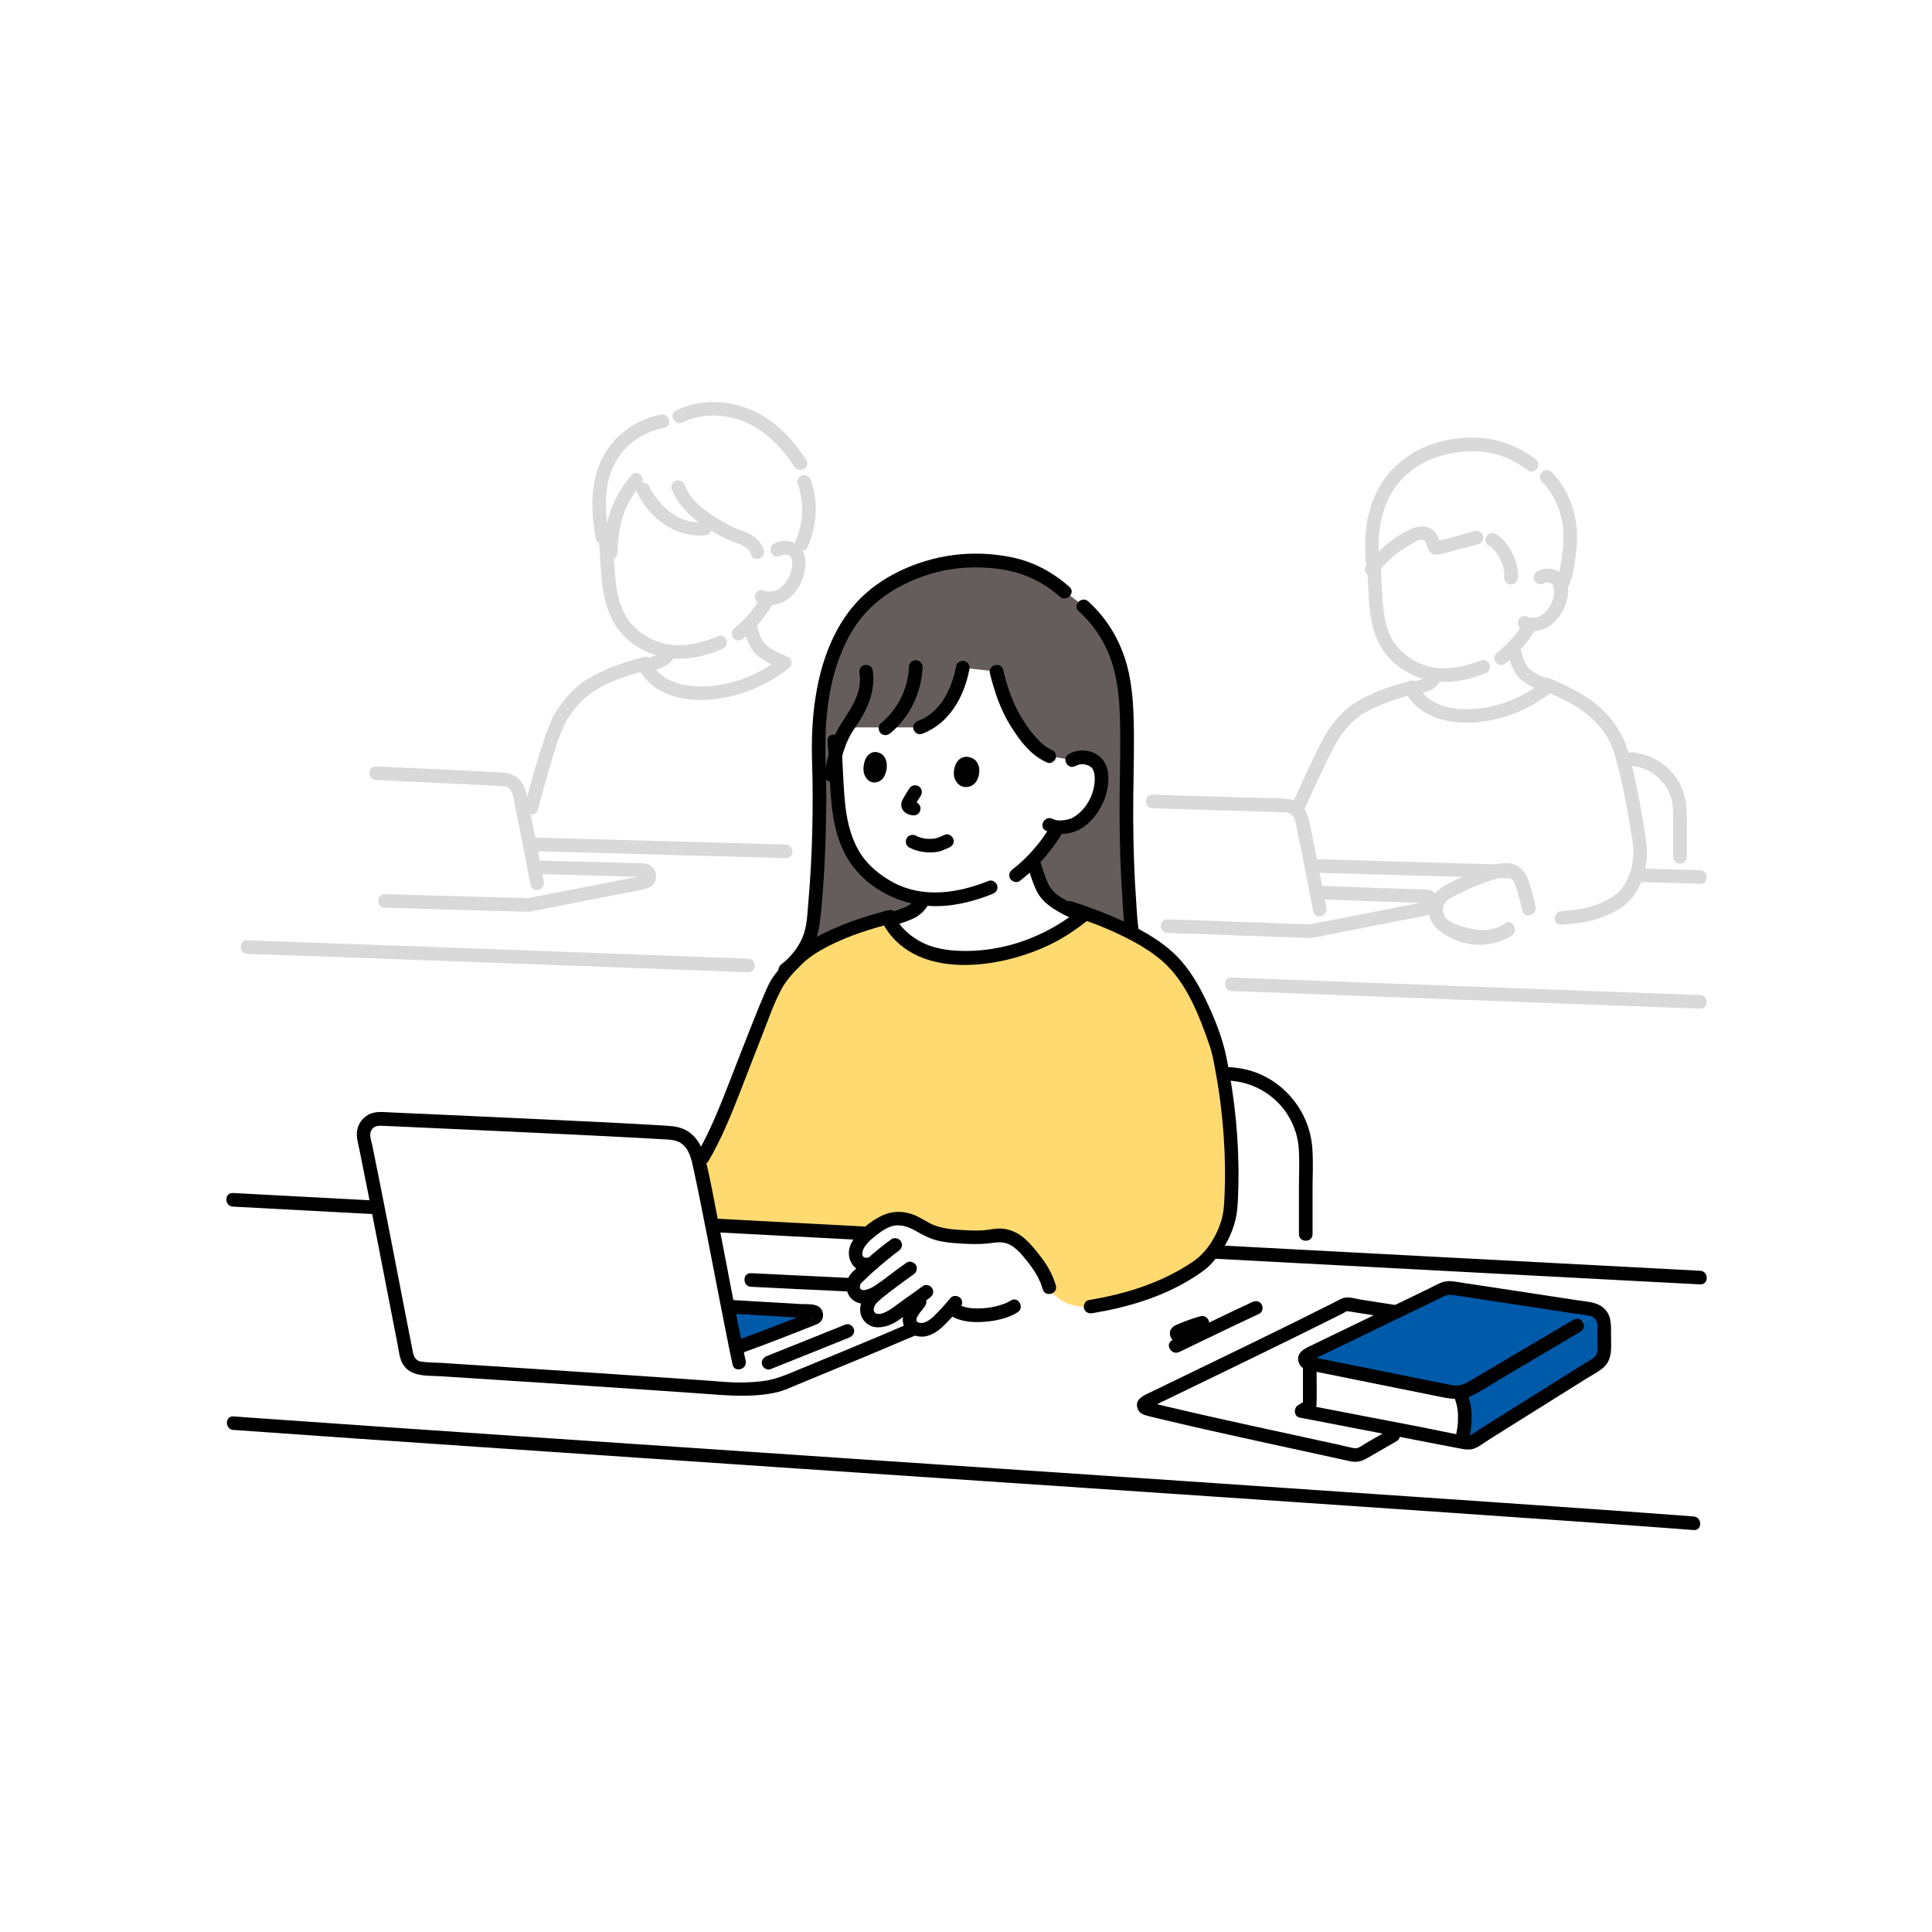 <?xml version="1.0" encoding="UTF-8"?><svg id="uuid-096d1f6c-e444-4f5d-b31a-72609427ffaa" xmlns="http://www.w3.org/2000/svg" viewBox="0 0 240 240"><defs><style>.uuid-955201f2-02b0-4885-81d1-b60a1c1da941{fill:#fff;}.uuid-46e3b815-6d8e-429a-b5f3-7927f234adfe{fill:#645d5c;}.uuid-8c8f8b5a-c92e-425a-91df-03ce8c57838e{fill:#005aaa;}.uuid-26169195-92f3-4989-b058-6129953cca0f{fill:#ffda71;}.uuid-4cac5266-8745-44ab-9a70-049e9c157d71{fill:#d9d9d9;}</style></defs><g id="uuid-a7d85d10-f8fd-4f26-b294-741c651ae79e"><g><rect class="uuid-955201f2-02b0-4885-81d1-b60a1c1da941" width="240" height="240"/><g id="uuid-09102c71-75fb-47e9-a743-7e4f0ba31f63"><g id="uuid-8d10d568-c697-409a-b3b7-7bb39b6b4458"><path class="uuid-955201f2-02b0-4885-81d1-b60a1c1da941" d="M181.59,173.67c.64,1.82,.35,3.88,0,5.25l-.03,.18-7.5-1.44-12.4-2.39,1.02-.64v-4.7l.11-.54c5.78,1.16,13.4,2.71,17.32,3.49,.25,.05,.49,.07,.74,.07l.74,.71h0Z"/><path class="uuid-955201f2-02b0-4885-81d1-b60a1c1da941" d="M161.66,175.27l12.4,2.39-1,.64c-1.57,.91-2.31,1.33-4.01,2.31-.28,.16-.59,.21-.9,.14-7.65-1.71-18.07-3.88-25.74-5.77-.39-.1-.44-.62-.08-.8,4.04-1.97,18.72-9.02,24.75-12.12,.09-.04,.18-.06,.28-.04,2,.32,4.03,.64,6.03,.95-3.62,1.75-7.99,3.87-11,5.32-.48,.23-.39,.94,.14,1.05,.09,.02,.18,.03,.27,.06l-.11,.54v4.7l-1.02,.64h0Z"/><path class="uuid-4cac5266-8745-44ab-9a70-049e9c157d71" d="M153.02,123.11c9.76,.37,19.52,.74,29.28,1.11,7.17,.27,14.33,.54,21.5,.81,2.47,.09,4.94,.18,7.4,.27,1.09,.04,1.09-1.65,0-1.69-5.23-.19-10.46-.38-15.69-.58-8.43-.32-16.86-.64-25.29-.95-5.74-.22-11.47-.43-17.21-.65-1.09-.04-1.09,1.65,0,1.69h0Z"/><path class="uuid-4cac5266-8745-44ab-9a70-049e9c157d71" d="M30.72,118.5c5.92,.19,11.83,.41,17.75,.63,8.96,.33,17.92,.66,26.88,.99,5.86,.22,11.72,.44,17.59,.66,1.09,.04,1.09-1.65,0-1.69-10.09-.38-20.19-.76-30.28-1.13-7.78-.29-15.57-.57-23.35-.85-2.86-.1-5.72-.2-8.58-.3-1.09-.04-1.09,1.66,0,1.69h0Z"/><path class="uuid-4cac5266-8745-44ab-9a70-049e9c157d71" d="M187.17,80.9c.41,1.18,.7,2.54,1.66,3.41,.85,.77,1.96,1.26,3,1.71l-.17-1.33c-2.27,1.79-5.07,3.01-7.97,3.32-2.9,.31-6.24-.13-7.69-3.02-.49-.97-1.95-.12-1.46,.85,1.68,3.34,5.53,4.2,8.98,3.88s6.63-1.7,9.35-3.83c.4-.31,.3-1.13-.17-1.33-.85-.37-1.82-.76-2.55-1.35-.81-.65-1.01-1.82-1.33-2.76-.35-1.02-1.99-.58-1.63,.45h0Z"/><path class="uuid-4cac5266-8745-44ab-9a70-049e9c157d71" d="M175.62,86.49c.34-.11,.68-.23,1.01-.35,.15-.06,.31-.11,.46-.17,.03-.01,.05-.02,.08-.03,.07-.03,.15-.06,.22-.09,.04-.02,.03-.01-.04,.02-.14,.06-.01,0,.02,0,.09-.03,.18-.07,.26-.11,.62-.27,1.18-.81,1.46-1.43,.1-.21,.15-.42,.09-.65-.05-.2-.21-.41-.39-.51-.37-.2-.96-.13-1.16,.3-.06,.12-.13,.23-.2,.35-.07,.1,.05-.05,.05-.06,0,.02-.05,.06-.06,.07-.04,.05-.09,.1-.14,.15-.03,.03-.11,.13-.15,.14,.01,0,.16-.12,.06-.05-.03,.02-.06,.04-.09,.06-.06,.04-.12,.07-.18,.1-.03,.01-.05,.03-.08,.04-.13,.06,.16-.06,.06-.02-.11,.04-.22,.08-.33,.13-.09,.04,.2-.08,.06-.03l-.09,.03c-.14,.06-.28,.11-.42,.16-.32,.11-.64,.22-.96,.33-.42,.14-.74,.59-.59,1.04,.14,.42,.59,.74,1.04,.59h0Z"/><path class="uuid-4cac5266-8745-44ab-9a70-049e9c157d71" d="M161.81,101.04c1.29-2.78,2.52-5.6,3.93-8.32,.59-1.14,1.38-2.18,2.31-3.07,1.04-1.01,2.43-1.66,3.76-2.19,1.29-.52,2.62-.92,3.97-1.26,1.06-.27,.61-1.9-.45-1.63-2.74,.69-5.64,1.61-7.88,3.37s-3.43,4.4-4.61,6.91c-.84,1.77-1.65,3.56-2.48,5.34-.19,.41-.12,.91,.3,1.16,.37,.21,.97,.11,1.16-.3h0Z"/><path class="uuid-4cac5266-8745-44ab-9a70-049e9c157d71" d="M191.55,59.84c1.76,1.77,2.66,4.31,2.68,6.79,0,.98-.11,1.99-.26,2.95-.15,1-.34,2.07-.88,2.94-.57,.93,.89,1.78,1.46,.85,.63-1.02,.89-2.24,1.06-3.42,.17-1.16,.33-2.36,.3-3.53-.08-2.86-1.15-5.74-3.18-7.79-.77-.77-1.97,.42-1.2,1.2h0Z"/><path class="uuid-4cac5266-8745-44ab-9a70-049e9c157d71" d="M186.9,82.5c.89-.69,1.7-1.44,2.42-2.32,.5-.61,1-1.25,1.38-1.95,.21-.39,.11-.94-.3-1.16-.4-.21-.93-.11-1.16,.3-.18,.32-.39,.63-.6,.93-.06,.08-.11,.16-.17,.23-.03,.04-.07,.09-.1,.13-.06,.08,.09-.12,0,0-.08,.1-.16,.2-.24,.3-.31,.37-.63,.73-.97,1.07-.18,.18-.36,.35-.55,.52-.11,.09-.22,.19-.32,.28-.06,.05-.11,.09-.17,.14-.03,.02-.2,.16-.06,.05-.18,.14-.33,.27-.39,.51-.06,.2-.03,.47,.09,.65,.22,.35,.78,.59,1.16,.3h0Z"/><path class="uuid-4cac5266-8745-44ab-9a70-049e9c157d71" d="M190.66,56.98c-1.84-1.38-3.93-2.27-6.22-2.53-2.07-.23-4.26-.01-6.24,.62-1.87,.6-3.6,1.61-5,2.99-1.54,1.52-2.58,3.53-3.13,5.62-.63,2.42-.61,5.06-.21,7.51,.07,.45,.63,.7,1.04,.59,.48-.13,.67-.59,.59-1.04-.61-3.72-.14-8.15,2.5-11.05,2.45-2.69,6.1-3.79,9.67-3.61,2.29,.12,4.34,.99,6.16,2.36,.37,.28,.95,.06,1.16-.3,.25-.43,.06-.88-.3-1.16h0Z"/><path class="uuid-4cac5266-8745-44ab-9a70-049e9c157d71" d="M184.03,82.01c-2.55,1.02-5.48,1.53-8.03,.22-1.17-.6-2.25-1.47-2.94-2.61-.7-1.15-1.04-2.5-1.19-3.83-.21-1.88-.22-3.79-.37-5.68-.09-1.08-1.78-1.09-1.69,0,.28,3.35-.03,7.06,1.64,10.1,1.49,2.71,4.56,4.38,7.61,4.5,1.87,.07,3.7-.37,5.42-1.06,.42-.17,.72-.57,.59-1.04-.11-.4-.61-.76-1.04-.59h0Z"/><path class="uuid-4cac5266-8745-44ab-9a70-049e9c157d71" d="M191.77,72.48c.2-.12,.24-.13,.45-.13,.06,0,.12,0,.17,0-.09-.01-.08,0,.04,.02,.04,.01,.34,.13,.2,.06,.04,.02,.29,.19,.13,.06,.06,.05,.11,.11,.17,.17-.08-.07-.07-.11,0,0,.01,.02,.06,.15,.08,.16-.06-.16-.07-.18-.03-.07,.02,.05,.03,.09,.04,.14,0,.04,.05,.34,.04,.16,.02,.23,.01,.45,0,.68-.01,.19,.02-.04-.02,.13-.02,.12-.04,.23-.07,.35-.03,.11-.06,.22-.09,.34,0,.03-.12,.33-.06,.19-.14,.32-.33,.63-.53,.91-.03,.04-.06,.08-.09,.12,.05-.07,.05-.06-.01,.01-.07,.08-.14,.17-.22,.25-.18,.18-.29,.27-.46,.38-.1,.06-.2,.11-.29,.17-.13,.08,.19-.06,0,0-.18,.06-.36,.1-.54,.14-.1,.02-.1,.02-.01,0-.05,0-.11,.01-.16,.01-.11,0-.22,0-.33,0-.1,0-.11,0-.02,0-.05,0-.11-.02-.16-.03-.05-.01-.11-.03-.16-.05,.08,.03,.07,.03-.02-.02-.41-.21-.92-.1-1.16,.3-.22,.38-.1,.95,.3,1.16,.84,.43,1.87,.42,2.74,.09,.9-.33,1.62-1.03,2.14-1.82,.88-1.33,1.48-3.55,.32-4.89-.77-.9-2.23-1.07-3.23-.47-.39,.23-.54,.76-.3,1.16,.23,.39,.76,.54,1.16,.3h0Z"/><path class="uuid-4cac5266-8745-44ab-9a70-049e9c157d71" d="M188.57,71.79c.08-1.14-.28-2.29-.82-3.29-.45-.84-1.1-1.7-1.95-2.17-.39-.21-.94-.11-1.16,.3-.21,.4-.11,.93,.3,1.16,.07,.04,.14,.08,.2,.12,.03,.02,.14,.11,.04,.02-.11-.09,.03,.02,.04,.03,.15,.13,.29,.27,.42,.41,.03,.03,.06,.06,.08,.1,0,0,.13,.16,.05,.06-.08-.09,.04,.05,.05,.07,.03,.05,.07,.09,.1,.14,.13,.19,.25,.39,.36,.59,.05,.09,.1,.19,.15,.29,.03,.05,.05,.11,.08,.16,.04,.09-.04-.12,.01,.03,.09,.23,.17,.46,.23,.69,.03,.12,.06,.23,.08,.35,0,.05,.02,.09,.02,.14,.04,.23-.01-.18,0,.06s.03,.47,.01,.7c-.03,.44,.41,.87,.85,.85,.48-.02,.81-.37,.85-.85h0Z"/><path class="uuid-4cac5266-8745-44ab-9a70-049e9c157d71" d="M183.21,65.96c-1.64,.43-3.29,.98-4.95,1.3h.45l-.17-.03,.37,.22c.07,.07,0,0-.02-.09-.03-.12-.08-.23-.12-.35-.08-.2-.16-.41-.28-.59-.28-.44-.67-.79-1.18-.94-1.05-.32-2.12,.23-3.01,.73-1.82,1.03-3.37,2.44-4.63,4.1-.28,.36-.06,.95,.3,1.16,.44,.25,.88,.06,1.16-.3,.74-.97,1.64-1.86,2.63-2.59,.5-.36,1.02-.7,1.55-.99,.38-.21,1.14-.72,1.58-.46,.37,.21,.38,.87,.57,1.21,.41,.71,1.14,.6,1.82,.42,1.46-.39,2.92-.77,4.38-1.16,1.05-.28,.61-1.91-.45-1.63h0Z"/><path class="uuid-4cac5266-8745-44ab-9a70-049e9c157d71" d="M211.2,108.1c-2.64-.08-5.27-.16-7.91-.23-1.09-.03-1.09,1.66,0,1.69,2.64,.08,5.27,.16,7.91,.23,1.09,.03,1.09-1.66,0-1.69h0Z"/><path class="uuid-4cac5266-8745-44ab-9a70-049e9c157d71" d="M187.92,107.42c-6.35-.15-12.7-.36-19.05-.54-1.99-.06-3.98-.11-5.98-.17-1.09-.03-1.09,1.66,0,1.69,6.59,.19,13.17,.38,19.76,.56,1.75,.05,3.51,.11,5.26,.15,1.09,.03,1.09-1.67,0-1.69h0Z"/><path class="uuid-4cac5266-8745-44ab-9a70-049e9c157d71" d="M65.79,105.72c8.23,.23,16.46,.45,24.69,.68,2.38,.07,4.76,.13,7.14,.2,1.09,.03,1.09-1.66,0-1.69-8.28-.23-16.57-.46-24.85-.69-2.32-.06-4.65-.13-6.97-.19-1.09-.03-1.09,1.66,0,1.69h0Z"/><path class="uuid-4cac5266-8745-44ab-9a70-049e9c157d71" d="M202.72,95.13c2.08,.21,3.96,1.62,4.73,3.57,.46,1.18,.4,2.38,.4,3.62v4.15c0,1.09,1.69,1.09,1.69,0v-4.63c0-1.48-.09-2.83-.72-4.19-1.12-2.42-3.5-3.95-6.11-4.21-.46-.05-.85,.42-.85,.85,0,.5,.39,.8,.85,.85h0Z"/><path class="uuid-4cac5266-8745-44ab-9a70-049e9c157d71" d="M193.98,114.87c1.53-.12,3.09-.26,4.55-.76,1.31-.45,2.72-1.08,3.73-2.06,1.01-.98,1.68-2.35,2.03-3.69,.41-1.6,.33-3.13,.08-4.74-.41-2.62-.88-5.24-1.48-7.82-.26-1.11-.54-2.22-.93-3.3-.41-1.14-1.04-2.16-1.79-3.12-1.96-2.5-4.81-3.88-7.66-5.11-.42-.18-.91-.12-1.16,.3-.21,.36-.12,.98,.3,1.16,2.3,.99,4.67,2.04,6.45,3.86,.82,.83,1.55,1.82,2.03,2.89,.03,.06,.09,.21,.15,.38,.09,.23,.16,.47,.24,.7,.16,.49,.29,.99,.42,1.48,.64,2.44,1.1,4.92,1.52,7.4,.2,1.2,.47,2.42,.44,3.63-.04,1.41-.43,2.78-1.2,3.97-.73,1.12-1.89,1.74-3.1,2.24-1.49,.6-3.05,.78-4.64,.9-1.08,.08-1.09,1.78,0,1.69h0Z"/><path d="M150.63,156.35c9.88,.52,19.76,1.05,29.64,1.57,7.51,.4,15.01,.79,22.52,1.19,2.8,.15,5.61,.29,8.41,.44,1.09,.06,1.09-1.64,0-1.69-5.74-.3-11.48-.6-17.23-.91-8.66-.46-17.33-.92-25.99-1.37-5.78-.31-11.57-.61-17.35-.92-1.09-.06-1.09,1.64,0,1.69h0Z"/><path class="uuid-4cac5266-8745-44ab-9a70-049e9c157d71" d="M92.26,77.82c.43,1.24,.73,2.65,1.76,3.56,.87,.76,1.98,1.25,3.03,1.71l-.17-1.33c-2.33,1.84-5.21,3.1-8.19,3.42-3.01,.33-6.48-.13-7.98-3.12-.49-.97-1.95-.12-1.46,.85,1.73,3.45,5.71,4.32,9.26,3.97s6.79-1.75,9.57-3.94c.4-.31,.3-1.13-.17-1.33-.86-.37-1.82-.76-2.57-1.34-.88-.68-1.1-1.9-1.44-2.91-.35-1.02-1.99-.58-1.63,.45h0Z"/><path class="uuid-4cac5266-8745-44ab-9a70-049e9c157d71" d="M80.36,83.6c.69-.23,1.38-.45,2.05-.75,.63-.28,1.2-.83,1.5-1.46,.1-.21,.15-.42,.09-.65-.05-.2-.21-.41-.39-.51-.37-.2-.96-.12-1.16,.3-.06,.13-.13,.24-.21,.36-.07,.1,.04-.04,.05-.06,0,.02-.05,.06-.06,.07-.05,.05-.1,.1-.15,.15-.04,.04-.11,.12-.16,.14,.02,0,.16-.11,.06-.05-.03,.02-.06,.04-.1,.07-.06,.04-.12,.07-.18,.11-.03,.01-.06,.03-.08,.04-.13,.07,.15-.06,.05-.02-.59,.21-1.17,.43-1.76,.63-.42,.14-.74,.59-.59,1.04,.14,.42,.59,.74,1.04,.59h0Z"/><path class="uuid-4cac5266-8745-44ab-9a70-049e9c157d71" d="M92.33,79.31c.86-.69,1.63-1.47,2.31-2.33,.49-.62,.98-1.28,1.35-1.98,.21-.39,.11-.94-.3-1.16-.39-.21-.94-.12-1.16,.3-.18,.34-.39,.66-.6,.97-.06,.08-.11,.16-.17,.25-.07,.09-.13,.18-.2,.27-.04,.05-.08,.11-.12,.16,.12-.16-.02,.02-.03,.04-.67,.84-1.43,1.61-2.27,2.28-.35,.28-.31,.91,0,1.2,.37,.34,.83,.3,1.2,0h0Z"/><path class="uuid-4cac5266-8745-44ab-9a70-049e9c157d71" d="M89.24,79.02c-2.65,1.12-5.72,1.69-8.4,.32-1.22-.62-2.33-1.52-3.04-2.7-.7-1.16-1.06-2.51-1.24-3.85-.26-1.92-.29-3.88-.48-5.81-.05-.46-.36-.85-.85-.85-.42,0-.89,.39-.85,.85,.34,3.4,.1,7.16,1.8,10.24,1.53,2.78,4.68,4.48,7.8,4.6,1.97,.08,3.9-.42,5.7-1.18,.42-.18,.72-.56,.59-1.04-.11-.4-.62-.77-1.04-.59h0Z"/><path class="uuid-4cac5266-8745-44ab-9a70-049e9c157d71" d="M97,69.04c.17-.11,.34-.16,.47-.15,.06,0,.12,0,.18,0-.09-.01-.07,0,.04,.01,.03,0,.35,.11,.22,.06,.09,.04,.18,.09,.26,.15-.11-.08-.04-.02,.02,.04,.03,.03,.05,.06,.08,.09-.08-.1-.09-.11-.04-.04,.02,.05,.06,.11,.09,.16,.03,.07,.02,.05-.03-.06,.02,.05,.03,.1,.05,.14,0,.03,.07,.34,.05,.17,.03,.2,.03,.41,.01,.61-.02,.35-.11,.79-.27,1.22-.02,.06-.02,.05,0-.01-.02,.05-.04,.1-.07,.14-.04,.08-.08,.16-.13,.24-.09,.17-.19,.33-.3,.49-.02,.02-.2,.26-.11,.15-.05,.07-.11,.13-.17,.19-.15,.16-.33,.33-.45,.42-.11,.08-.22,.15-.34,.22-.05,.03-.26,.09-.05,.03-.16,.05-.33,.11-.5,.14-.05,.01-.11,.02-.16,.03,.08,0,.07,0-.03,0-.12,0-.23,.01-.35,.01-.06,0-.12,0-.18-.01,.08,.01,.07,0-.04-.01-.06-.01-.11-.03-.17-.05,.07,.03,.05,.03-.04-.02-.41-.2-.92-.11-1.16,.3-.22,.37-.11,.95,.3,1.16,.87,.43,1.93,.4,2.83,.05,.92-.36,1.64-1.09,2.16-1.92,.49-.78,.78-1.63,.87-2.56,.09-.86-.05-1.79-.64-2.45-.8-.89-2.28-1.04-3.28-.42-.39,.24-.54,.76-.3,1.16,.23,.39,.77,.55,1.16,.3h0Z"/><path class="uuid-4cac5266-8745-44ab-9a70-049e9c157d71" d="M82.08,51.5c-2.96,.59-5.58,2.38-7.06,5.03-1.79,3.18-1.61,7-1,10.47,.08,.45,.63,.7,1.04,.59,.48-.13,.67-.59,.59-1.04-.53-3.01-.72-6.41,.83-9.17,1.29-2.29,3.5-3.74,6.05-4.25,1.07-.21,.62-1.85-.45-1.63h0Z"/><path class="uuid-4cac5266-8745-44ab-9a70-049e9c157d71" d="M78.45,59.03c-1.12,1.29-1.99,2.75-2.58,4.35-.63,1.73-.78,3.54-.87,5.36-.05,1.09,1.64,1.09,1.69,0,.07-1.63,.21-3.22,.75-4.77,.48-1.37,1.23-2.66,2.19-3.75,.71-.82-.48-2.02-1.2-1.2h0Z"/><path class="uuid-4cac5266-8745-44ab-9a70-049e9c157d71" d="M79.14,61.19c1.52,3.23,4.98,5.78,8.65,5.27,.45-.06,.7-.64,.59-1.04-.13-.49-.59-.65-1.04-.59-2.9,.4-5.59-2.04-6.74-4.49-.19-.41-.79-.52-1.16-.3-.42,.25-.5,.74-.3,1.16h0Z"/><path class="uuid-4cac5266-8745-44ab-9a70-049e9c157d71" d="M83.43,60.76c.92,2.28,2.82,3.9,4.87,5.15,.96,.59,1.94,1.08,2.99,1.47,.72,.27,1.76,.61,1.97,1.44,.27,1.06,1.9,.61,1.63-.45-.27-1.07-1.15-1.77-2.12-2.21-.49-.22-.99-.4-1.49-.59-.48-.17-.92-.44-1.36-.69-1.89-1.06-4.01-2.49-4.85-4.59-.17-.42-.56-.72-1.04-.59-.4,.11-.76,.61-.59,1.04h0Z"/><path class="uuid-4cac5266-8745-44ab-9a70-049e9c157d71" d="M100.3,67.99c1.19-2.62,1.39-5.64,.42-8.36-.15-.43-.58-.72-1.04-.59-.42,.11-.75,.61-.59,1.04,.81,2.28,.76,4.84-.25,7.06-.19,.42-.12,.91,.3,1.16,.36,.21,.97,.11,1.16-.3h0Z"/><path class="uuid-4cac5266-8745-44ab-9a70-049e9c157d71" d="M100.16,57.13c-1.69-2.59-3.88-4.92-6.76-6.17-2.99-1.31-6.47-1.42-9.42,.05-.98,.49-.12,1.95,.85,1.46,2.48-1.24,5.56-1.06,8.04,.1s4.35,3.16,5.82,5.42c.59,.91,2.06,.06,1.46-.85h0Z"/><path class="uuid-4cac5266-8745-44ab-9a70-049e9c157d71" d="M80.03,81.62c-2.21,.55-4.41,1.27-6.41,2.36-2.15,1.17-3.75,2.98-4.95,5.09-.54,.95,.92,1.8,1.46,.85,1.1-1.93,2.51-3.51,4.48-4.56,1.84-.98,3.85-1.61,5.87-2.12,1.06-.27,.61-1.9-.45-1.63h0Z"/><path class="uuid-4cac5266-8745-44ab-9a70-049e9c157d71" d="M66.82,100.58c.48-1.86,.99-3.7,1.54-5.54,.52-1.73,1.03-3.47,1.78-5.11,.19-.42,.12-.91-.3-1.16-.36-.21-.97-.11-1.16,.3-.79,1.74-1.36,3.56-1.91,5.38-.57,1.88-1.09,3.77-1.58,5.67-.27,1.06,1.36,1.51,1.63,.45h0Z"/><path d="M28.98,177.63c10.14,.73,20.28,1.42,30.42,2.11,13.32,.91,26.65,1.81,39.98,2.71,14.32,.96,28.63,1.93,42.95,2.89,12.82,.87,25.65,1.73,38.47,2.62,9.13,.63,18.26,1.26,27.39,1.94,.73,.05,1.46,.11,2.2,.17,1.09,.08,1.08-1.61,0-1.69-8.51-.65-17.03-1.23-25.55-1.82-12.49-.86-24.99-1.71-37.49-2.56-14.27-.96-28.54-1.92-42.8-2.88-13.56-.91-27.12-1.83-40.68-2.75-10.66-.73-21.31-1.45-31.97-2.21-.97-.07-1.94-.14-2.9-.21-1.09-.08-1.08,1.62,0,1.69h0Z"/><path d="M173.82,162.19c-1.58-.25-3.16-.49-4.74-.74-.67-.11-1.57-.42-2.24-.2-.39,.13-.76,.37-1.12,.55-1.61,.81-3.22,1.61-4.83,2.41-3.84,1.89-7.68,3.76-11.53,5.62-1.62,.79-3.25,1.57-4.87,2.36-.62,.3-1.23,.6-1.84,.89-.75,.36-1.67,.81-1.35,1.85,.2,.64,.76,.83,1.35,.98,.63,.15,1.27,.31,1.9,.46,1.29,.31,2.57,.6,3.86,.9,2.72,.62,5.45,1.22,8.18,1.82,2.99,.65,5.99,1.3,8.98,1.96,.68,.15,1.37,.3,2.05,.45,.85,.19,1.45,.08,2.21-.36,1.22-.7,2.44-1.41,3.66-2.11,.94-.55,.09-2.01-.85-1.46-1.01,.58-2.02,1.17-3.03,1.75-.41,.24-.89,.67-1.38,.58-.63-.11-1.26-.28-1.88-.42-2.44-.54-4.89-1.07-7.34-1.6-5.02-1.09-10.05-2.19-15.05-3.39-.29-.07-.57-.14-.86-.21-.1-.02-.21-.06-.31-.08l-.15-.04c-.15,.63-.09,.87,.17,.72,.21-.04,.46-.23,.66-.32,.57-.28,1.13-.55,1.7-.82,1.49-.72,2.97-1.44,4.46-2.16,3.62-1.75,7.24-3.51,10.86-5.29,1.79-.88,3.58-1.77,5.37-2.66,.36-.18,.72-.36,1.08-.55,.15-.07,.33-.22,.49-.25-.31,.07,.29,.1,.31,.1,.2,.03,.4,.06,.6,.1,1.68,.27,3.36,.53,5.04,.79,.45,.07,.91-.12,1.04-.59,.11-.4-.14-.97-.59-1.04h0Z"/><path class="uuid-8c8f8b5a-c92e-425a-91df-03ce8c57838e" d="M199.17,168.3c.05-.17,.07-.35,.07-.52,0-1.08,0-2.15,0-3.23,0-.57-.25-1.1-.65-1.46-3.58,2.1-11.76,6.95-15.86,9.36-.44,.26-.92,.42-1.41,.48,.16,.45,.26,.74,.26,.74,.67,1.9,.33,4.06-.05,5.43,.28,.05,.49,.09,.49,.09,.35,.07,.71,0,1.01-.19,5.1-3.2,10.19-6.39,15.29-9.58,.42-.26,.72-.67,.84-1.13h0Z"/><path class="uuid-8c8f8b5a-c92e-425a-91df-03ce8c57838e" d="M162.12,168.57c.05-.11,.14-.21,.27-.27,5.16-2.5,14.33-6.94,16.81-8.13,.36-.17,.76-.23,1.15-.17,6.96,1.06,13.5,2.05,17.25,2.62,.39,.06,.73,.23,1.01,.47-3.58,2.1-11.75,6.95-15.86,9.36-.79,.47-1.73,.62-2.63,.44-3.98-.8-11.77-2.38-17.59-3.55-.38-.08-.53-.47-.4-.77h0Z"/><path d="M195.46,163.94c-4.26,2.5-8.5,5.03-12.76,7.54-.54,.32-1.05,.6-1.69,.63-.5,.03-.98-.1-1.46-.2-.98-.2-1.96-.4-2.94-.59-2.35-.47-4.69-.95-7.03-1.42-1.25-.25-2.51-.51-3.76-.76-.55-.11-1.1-.22-1.65-.33-.32-.06-.64-.13-.96-.19-.1-.02-.21-.06-.31-.06-.18-.06-.2-.05-.07,.03,.11,.12,.12,.24,.05,.36,.04,.08-.26,.1,.05,.03,.11-.03,.23-.11,.33-.16,.19-.09,.38-.18,.57-.28,.44-.21,.89-.43,1.33-.64,.97-.47,1.93-.93,2.9-1.4,3.51-1.7,7.02-3.4,10.53-5.09,.25-.12,.49-.24,.74-.36,.43-.21,.74-.25,1.22-.17,1.46,.22,2.93,.44,4.39,.67,2.64,.4,5.27,.8,7.9,1.2,1.07,.16,2.13,.32,3.2,.49,.73,.11,1.89,.05,2.26,.83,.23,.48,.11,1.18,.11,1.7,0,.71,.1,1.48,0,2.17-.09,.58-.57,.82-1.02,1.1-.65,.41-1.3,.82-1.96,1.22-2.55,1.6-5.1,3.19-7.65,4.79-1.3,.82-2.61,1.63-3.91,2.45-.43,.27-1.18,.9-1.62,.88,.06,0-.06-.01-.07-.01-1.77-.26-3.52-.68-5.27-1.02l-14.7-2.83-.3-.06,.2,1.55,.72-.45c.46-.28,.71-.54,.72-1.12,.04-1.5,0-3,0-4.5,0-1.09-1.69-1.09-1.69,0v4.7l.42-.73-1.02,.64c-.58,.36-.55,1.4,.2,1.55,4.68,.9,9.36,1.8,14.05,2.71,2.04,.39,4.08,.8,6.13,1.18,.45,.08,.89,.13,1.34,0,.69-.2,1.34-.75,1.94-1.12,.71-.45,1.42-.89,2.13-1.34,2.73-1.71,5.45-3.42,8.18-5.12,.65-.41,1.3-.82,1.96-1.23,.67-.42,1.43-.79,2.02-1.32,1.13-1.02,.92-2.51,.92-3.89s.11-2.65-1.01-3.56c-.83-.68-1.97-.7-2.99-.86-2.54-.39-5.07-.77-7.61-1.16-1.54-.23-3.07-.47-4.61-.7-.75-.11-1.51-.23-2.26-.34-.77-.12-1.55-.32-2.32-.11-.65,.18-1.29,.58-1.9,.87-.77,.37-1.54,.75-2.31,1.12-1.99,.96-3.97,1.92-5.96,2.88-2.01,.97-4.02,1.95-6.04,2.92-.91,.44-2.2,.93-1.78,2.22,.2,.61,.71,.86,1.3,.98,.64,.13,1.29,.26,1.93,.39,4.86,.98,9.71,1.96,14.57,2.94,1.3,.26,2.5,.39,3.74-.2,1.13-.54,2.2-1.27,3.27-1.91,2.34-1.38,4.68-2.77,7.02-4.16,1.06-.63,2.12-1.25,3.18-1.88,.94-.55,.09-2.02-.85-1.46h0Z"/><path d="M180.77,173.9c.31,.9,.38,1.61,.34,2.57,0,.2-.02,.41-.04,.61-.01,.11-.02,.23-.04,.34,.02-.17-.02,.15-.03,.18-.06,.37-.14,.74-.23,1.11-.11,.43,.14,.94,.59,1.04,.44,.1,.92-.13,1.04-.59,.47-1.85,.63-3.88,0-5.7-.14-.42-.59-.74-1.04-.59-.41,.13-.75,.59-.59,1.04h0Z"/><path d="M146.49,167.95c3.31-1.59,6.61-3.2,9.94-4.75,.41-.19,.52-.79,.3-1.16-.25-.43-.74-.5-1.16-.3-3.33,1.55-6.63,3.17-9.94,4.75-.98,.47-.12,1.93,.85,1.46h0Z"/><path d="M147.22,165.7l-.15-.2s-.06-.08-.1-.12c-.07-.09,.08,.12,.02,.03-.09-.16-.04-.07-.05,.25,0,.26,.04,.34-.14,.48-.12,.09,0,.01,.02,0,.03-.02,.06-.03,.09-.04,.07-.03,.14-.06,.21-.09,.04-.02,.07-.03,.11-.05,.18-.08-.12,.05-.02,0,.15-.06,.31-.13,.46-.19,.63-.24,1.27-.45,1.91-.63,.43-.12,.73-.61,.59-1.04s-.58-.72-1.04-.59c-.8,.22-1.58,.48-2.35,.8-.46,.19-1.03,.35-1.31,.8-.21,.34-.18,.79,.03,1.13,.14,.23,.34,.44,.51,.66,.12,.16,.41,.25,.6,.25,.21,0,.46-.09,.6-.25,.15-.16,.26-.37,.25-.6-.01-.24-.1-.41-.25-.6h0Z"/><path d="M144.79,133.86c1.55,.09,3.1,.17,4.65,.24,1.36,.07,2.75,.04,4.1,.23,2.05,.29,3.95,1.3,5.37,2.8,1.39,1.48,2.27,3.45,2.42,5.47,.12,1.58,.03,3.2,.03,4.78v5.93c0,1.09,1.69,1.09,1.69,0v-5.45c0-1.74,.1-3.52-.03-5.25-.34-4.62-3.66-8.64-8.18-9.74-1.49-.36-3.05-.35-4.58-.42-1.82-.09-3.64-.18-5.47-.28-1.09-.06-1.09,1.63,0,1.69h0Z"/><path class="uuid-46e3b815-6d8e-429a-b5f3-7927f234adfe" d="M97.53,120.49c1.21-.89,2.06-2.01,2.75-3.32,.52-.99,.67-2.12,.79-3.23,.6-5.6,.88-13.4,.63-19.59-.3-9.18,2.09-15.85,5.86-19.49,2.27-2.2,7.4-5.19,13.15-5.19,3.46,0,7.5,.34,11.35,3.72,4.65,3.08,7.31,6.95,7.84,14.06,.07,.97,.09,3.25,.11,6.38-.24,6.43-.11,15.07,.5,20.89,.12,1.15,.27,2.32,.79,3.36,.69,1.37,1.94,2.34,3.15,3.27"/><path class="uuid-955201f2-02b0-4885-81d1-b60a1c1da941" d="M133.18,94.43c.54-.35,1.2-.4,1.73-.3,1.17,.23,1.57,.92,1.72,1.31,.46,1.17,.11,3.11-.52,4.25-.45,.8-1.12,1.92-2.48,2.65-.43,.23-1.5,.54-2.47,.39,.72-.47-1.01,1.93-1.01,1.93-.57,.77-1.18,1.51-1.87,2.22,.24,.71,.49,1.42,.73,2.13,.19,.56,.39,1.12,.69,1.62,.82,1.36,2.58,2.08,4,2.78,.24,.12,.5,.23,.77,.35-.17,.14-.7,.56-.7,.56-4.1,3.02-8.96,4.66-13.83,4.66-1.87,0-3.76-.24-5.5-1.02-1.62-.73-3.11-1.97-4.04-3.65,.87-.29,1.72-.58,2.33-.84,.82-.27,1.57-.92,1.92-1.71,0-.02,.02-.06,.04-.12-2.59-.29-4.82-1.34-6.91-3.22-2.52-2.27-3.5-5.7-3.73-9.46-.1-1.65-.18-3.4-.3-5.18,.25-.94,.85-2.53,1.43-3.42h9.09c1.67-.6,3.06-1.92,3.92-3.48,.7-1.26,1.08-2.26,1.4-3.94l4.18,.48c.48,1.92,1.07,3.76,1.61,4.78,1.09,2.07,2.99,4.94,4.95,5.71l2.83,.51h0Z"/><path d="M107.85,116.08c1.32-.49,2.66-.9,3.99-1.36,.63-.22,1.32-.44,1.91-.77,.7-.4,1.31-1.03,1.65-1.76,.2-.41,.12-.91-.3-1.16-.37-.22-.96-.11-1.16,.3-.55,1.16-1.7,1.46-2.84,1.85-1.23,.43-2.48,.8-3.7,1.26-.43,.16-.72,.57-.59,1.04,.11,.41,.61,.75,1.04,.59h0Z"/><path d="M127.57,107.39c.38,1.09,.69,2.24,1.2,3.28,.45,.92,1.19,1.61,2.04,2.17,1.66,1.09,3.58,1.78,5.4,2.53,.42,.17,.93-.19,1.04-.59,.13-.48-.17-.87-.59-1.04-1.63-.66-3.3-1.3-4.8-2.23-.67-.41-1.24-.91-1.6-1.62-.46-.92-.73-1.97-1.06-2.94-.35-1.02-1.99-.58-1.63,.45h0Z"/><path d="M112.96,105.27c.73,.42,1.61,.59,2.45,.62,.42,.01,.85-.03,1.26-.12,.21-.05,.41-.12,.6-.21,.12-.05,.25-.11,.37-.16l.14-.06s.24-.1,.08-.03c.41-.17,.74-.57,.59-1.04-.13-.39-.6-.77-1.04-.59-.24,.1-.48,.21-.72,.31-.02,0-.16,.07-.07,.03,.09-.04-.05,.02-.06,.02-.07,.03-.15,.05-.23,.07-.08,.02-.17,.04-.25,.06-.04,0-.08,0-.12,.02,.05-.02,.16-.02,.04,0-.18,.01-.36,.02-.53,.02-.17,0-.34-.02-.52-.03-.12,0,.15,.03,.03,0-.04,0-.08-.01-.13-.02-.09-.02-.19-.03-.28-.06-.16-.04-.31-.08-.47-.14-.03-.01-.19-.05-.06-.02,.11,.02,0,0-.03-.01-.07-.04-.14-.07-.21-.11-.38-.22-.94-.1-1.16,.3-.21,.4-.11,.92,.3,1.16h0Z"/><path d="M118.53,96.52c-.17-.77,.12-2.49,1.56-2.52,1.89,.17,1.81,2.27,1.1,3.2-.59,.76-2.14,.97-2.66-.68h0Z"/><path d="M107.3,95.95c-.15-.77,.12-2.5,1.44-2.54,1.73,.16,1.65,2.27,.99,3.21-.54,.77-1.97,.99-2.44-.67h0Z"/><path d="M112.95,97.97c-.26,.39-.51,.78-.73,1.19-.09,.17-.19,.34-.23,.53-.09,.4,0,.76,.27,1.07,.18,.21,.41,.33,.66,.43,.16,.06,.34,.07,.51,.1l-.23-.03s.05,0,.08,.01c.23,.04,.45,.03,.65-.09,.18-.1,.34-.3,.39-.51,.05-.22,.04-.46-.09-.65-.11-.18-.29-.35-.51-.39-.11-.02-.23-.03-.34-.05l.23,.03c-.08-.01-.17-.03-.24-.06l.2,.09c-.05-.02-.1-.05-.15-.09l.17,.13c-.06-.04-.11-.09-.15-.15l.13,.17s-.02-.03-.03-.05l.09,.2s-.01-.04-.01-.05l.03,.23s0-.06,0-.09l-.03,.23c0-.05,.02-.1,.04-.15l-.09,.2c.11-.26,.27-.5,.41-.74,.14-.22,.27-.44,.42-.66,.12-.18,.14-.45,.09-.65-.05-.2-.21-.41-.39-.51-.42-.22-.9-.09-1.16,.3h0Z"/><path d="M126.64,109.46c1.25-.96,2.38-2.03,3.38-3.25,.69-.85,1.38-1.74,1.91-2.71,.22-.4,.1-.92-.3-1.16-.39-.23-.94-.1-1.16,.3-.25,.46-.55,.9-.85,1.33-.28,.4-.48,.66-.79,1.03-.9,1.1-1.92,2.13-3.04,2.99-.36,.28-.56,.73-.3,1.16,.21,.36,.79,.58,1.16,.3h0Z"/><path d="M122.83,109.42c-3.74,1.51-8.05,2.2-11.77,.25-1.7-.89-3.28-2.17-4.28-3.82-1.01-1.66-1.51-3.61-1.74-5.53-.32-2.73-.32-5.5-.55-8.25-.09-1.08-1.78-1.09-1.69,0,.22,2.63,.24,5.28,.51,7.91,.23,2.19,.71,4.38,1.78,6.32,2.07,3.77,6.34,6.08,10.57,6.25,2.63,.11,5.2-.53,7.63-1.5,.42-.17,.72-.56,.59-1.04-.11-.4-.61-.76-1.04-.59h0Z"/><path d="M133.61,95.16c.49-.29,1.07-.3,1.59-.06,.39,.18,.48,.31,.66,.67-.13-.25,.04,.13,.05,.19,.03,.11,.05,.22,.06,.33,.04,.32,.03,.65,0,.97-.05,.54-.19,1.1-.4,1.6-.4,.98-1.12,1.95-2.01,2.53-.14,.09-.28,.17-.42,.25-.19,.1,.17-.05-.08,.03-.25,.09-.51,.16-.77,.2-.5,.08-1.07,.09-1.52-.14-.97-.5-1.82,.96-.85,1.46,1.11,.57,2.48,.52,3.64,.09,1.19-.44,2.15-1.39,2.84-2.44,.67-1.02,1.09-2.13,1.24-3.34,.14-1.11,.03-2.32-.72-3.2-.99-1.17-2.88-1.39-4.17-.62-.93,.56-.08,2.02,.85,1.46h0Z"/><path d="M122.97,83.65c.58,2.3,1.3,4.49,2.56,6.51,1.13,1.82,2.55,3.73,4.59,4.58,.42,.18,.93-.19,1.04-.59,.13-.49-.17-.86-.59-1.04-.77-.32-1.41-.98-1.96-1.59-.68-.76-1.26-1.61-1.78-2.49-1.1-1.82-1.71-3.78-2.22-5.83-.27-1.06-1.9-.61-1.63,.45h0Z"/><path d="M118.79,82.72c-.54,2.75-1.89,5.78-4.73,6.82-.43,.16-.72,.57-.59,1.04,.11,.41,.61,.75,1.04,.59,3.41-1.26,5.25-4.6,5.91-8.01,.09-.45-.13-.91-.59-1.04-.42-.11-.95,.14-1.04,.59h0Z"/><path d="M112.92,82.86c-.13,2.74-1.41,5.27-3.52,7.02-.35,.29-.3,.9,0,1.2,.35,.35,.84,.29,1.2,0,2.45-2.03,3.87-5.06,4.01-8.22,.02-.46-.4-.85-.85-.85-.48,0-.83,.39-.85,.85h0Z"/><path d="M104.1,96.52c.3-2.16,.84-4.32,2.11-6.12,1.48-2.09,2.62-4.58,2.19-7.19-.07-.45-.63-.7-1.04-.59-.48,.13-.67,.59-.59,1.04,.39,2.39-1.13,4.45-2.34,6.34-1.15,1.79-1.67,4-1.96,6.07-.06,.45,.11,.91,.59,1.04,.4,.11,.98-.14,1.04-.59h0Z"/><path d="M144.89,120.6c-1.33-1.02-2.67-2.11-3.15-3.77-.45-1.54-.49-3.24-.6-4.84-.25-3.45-.35-6.92-.37-10.38-.02-3.49,.12-6.97,.09-10.45-.03-2.86-.11-5.71-.86-8.5-.83-3.07-2.46-5.81-4.81-7.95-.81-.73-2.01,.46-1.2,1.2,2.01,1.83,3.45,4.09,4.23,6.69,.82,2.75,.91,5.55,.94,8.39,.04,3.51-.11,7.02-.08,10.53,.02,3.49,.12,6.99,.37,10.47,.13,1.85,.16,3.87,.77,5.63,.69,1.95,2.23,3.22,3.82,4.44,.36,.28,.95,.06,1.16-.3,.25-.44,.06-.88-.3-1.16h0Z"/><path class="uuid-26169195-92f3-4989-b058-6129953cca0f" d="M104.66,115.8c-2.18,.89-4.32,2.03-5.68,3.39-.48,.48-1.5,1.53-2.55,3.08-1.22,2.35-4.33,10.69-6.21,15.39-.61,1.54-1.57,3.79-2.96,6.14,0,0-2.5,4.46-4.54,8.1,8.18,.43,16.61,.88,25.06,1.33,.04-.04,.08-.07,.12-.11,.77-.67,1.7-1.25,2.48-1.56,.85-.33,1.96-.19,2.83,.14,.86,.32,1.48,.87,2.32,1.21,.84,.35,1.7,.54,2.61,.62,1.77,.15,3.59,.3,5.33-.01,1.24-.23,2.51,.22,3.39,1.13,1.5,1.55,2.91,3.22,3.47,5.28,.88,1.59,2.61,2.54,5.14,2.4,5.64-.94,9.57-2.36,13.54-5.13,.62-.44,1.09-1.03,1.57-1.64,1.3-1.64,2.16-3.75,2.29-5.52,.23-3.32,.19-6.77-.18-10.77-.29-3.06-.77-6.1-1.45-9.09-.77-2.27-1.62-4.48-2.52-6.23-1.56-3.05-2.89-4.44-3.94-5.32-2.46-2.07-5.96-3.76-9.92-5.17l-.33,.26-.76,.6c-4.1,3.02-8.96,4.66-13.83,4.66-1.87,0-3.76-.24-5.5-1.02-1.73-.78-3.3-2.13-4.2-3.98-.44,.11-1.15,.3-1.45,.38-1.26,.37-2.71,.85-4.13,1.44h0Z"/><path d="M97.96,121.22c1.06-.8,1.94-1.75,2.63-2.89,.74-1.2,1.09-2.45,1.26-3.84,.32-2.54,.47-5.1,.6-7.65,.13-2.76,.2-5.53,.19-8.3-.01-2.71-.2-5.43-.05-8.14,.24-4.33,1.18-8.82,3.57-12.5,2.21-3.42,5.91-5.61,9.77-6.71,2.62-.75,5.38-.86,8.08-.53,2.87,.36,5.49,1.54,7.65,3.46,.81,.72,2.01-.47,1.2-1.2-2.04-1.82-4.44-3.12-7.12-3.68-2.34-.49-4.86-.6-7.22-.3-4.46,.56-9.21,2.63-12.24,6.03-2.81,3.16-4.28,7.33-4.94,11.45-.44,2.73-.55,5.49-.46,8.25s.09,5.53,.03,8.29c-.07,3.03-.23,6.06-.49,9.08-.13,1.44-.15,3.03-.72,4.39-.54,1.28-1.48,2.49-2.59,3.32-.36,.27-.55,.73-.3,1.16,.21,.36,.79,.58,1.16,.3h0Z"/><path d="M110.4,113.07c-2.44,.61-4.84,1.38-7.14,2.42-1.38,.62-2.71,1.34-3.9,2.27-.98,.76-1.83,1.7-2.6,2.67-.43,.54-.89,1.1-1.2,1.72-.18,.37-.35,.74-.51,1.12-.47,1.07-.91,2.15-1.34,3.23-1.04,2.59-2.04,5.21-3.06,7.81-1.21,3.1-2.41,6.19-4.1,9.06-.56,.94,.91,1.79,1.46,.85,1.53-2.59,2.66-5.35,3.76-8.14,.99-2.54,1.96-5.08,2.96-7.61,.75-1.89,1.42-3.91,2.4-5.69,.61-1.11,1.56-2.11,2.46-2.99,.96-.95,2.13-1.65,3.33-2.27,2.51-1.28,5.21-2.14,7.93-2.82,1.06-.27,.61-1.9-.45-1.63h0Z"/><path d="M109.5,114.38c3.82,7.68,14.9,5.99,21.18,2.84,1.6-.8,3.06-1.8,4.46-2.9,.36-.28,.3-.9,0-1.2-.35-.35-.84-.28-1.2,0-2.45,1.93-5.32,3.43-8.39,4.26-1.71,.46-3.47,.72-5.25,.75-1.86,.03-3.79-.15-5.5-.93-1.67-.77-3.03-2.03-3.85-3.68-.49-.98-1.95-.12-1.46,.85h0Z"/><path d="M28.94,149.89c8.99,.48,17.98,.96,26.97,1.44,10.77,.57,21.53,1.14,32.3,1.71,6.5,.34,12.99,.69,19.49,1.03,1.09,.06,1.09-1.64,0-1.69-11.38-.6-22.75-1.21-34.13-1.81-10.1-.54-20.2-1.07-30.31-1.61-4.77-.25-9.55-.51-14.32-.76-1.09-.06-1.09,1.64,0,1.69h0Z"/><path class="uuid-955201f2-02b0-4885-81d1-b60a1c1da941" d="M53.85,170.07c-.52-.03-1.03-.07-1.54-.1-.88-.06-1.61-.69-1.78-1.56-1.55-7.77-3.71-19.29-5.34-27.1-.26-1.24,.72-2.39,1.99-2.34,12.95,.57,32.3,1.47,36.27,1.76,2.11,.22,2.99,1.84,3.36,3.53,.77,3.48,1.89,9.23,2.92,14.56,1.9,.1,3.31,.18,3.31,.18,7.22,.4,15.4,.69,20.98,1.06,1.06,.34,1.86,1.08,1.86,2.43,0,1.17-.71,1.92-1.94,2.37-6.05,2.65-10.35,4.35-16.71,7-1.61,.62-4.8,.82-6.95,.65-4.89-.4-22.66-1.56-36.43-2.44h0Z"/><path class="uuid-8c8f8b5a-c92e-425a-91df-03ce8c57838e" d="M97.88,162.75c-2.6-.16-5.59-.34-7.34-.43h-.13c.37,1.88,.71,3.63,1.01,5.08,.05,0,.07,0,.07,0,.16,.01,6.47-2.39,9.65-3.67,.41-.16,.31-.76-.13-.79-.87-.05-1.96-.12-3.14-.19h0Z"/><path d="M92.63,169.05c-1.23-5.71-2.26-11.47-3.39-17.2-.53-2.69-.99-5.42-1.67-8.07-.38-1.49-1.21-2.9-2.67-3.53-.88-.38-1.85-.39-2.79-.45-5.32-.32-10.65-.56-15.97-.81-3.48-.16-6.95-.32-10.43-.48-1.72-.08-3.43-.16-5.15-.23-.79-.04-1.58-.07-2.37-.11-.84-.04-1.66-.12-2.43,.3-.71,.39-1.25,1.12-1.39,1.92-.15,.82,.12,1.64,.28,2.44,.35,1.73,.7,3.45,1.04,5.18,.73,3.71,1.45,7.43,2.17,11.14,.35,1.82,.7,3.63,1.06,5.45,.16,.82,.32,1.63,.48,2.45,.15,.78,.22,1.68,.63,2.38,.96,1.64,3.02,1.43,4.66,1.53,1.82,.12,3.64,.23,5.46,.35,7.01,.45,14.01,.91,21.02,1.39,2.44,.17,4.88,.33,7.31,.51,2.68,.2,5.38,.35,8.03-.26,.86-.2,1.65-.57,2.46-.91,.97-.4,1.95-.81,2.92-1.21,1.77-.73,3.54-1.46,5.31-2.19,1.85-.77,3.69-1.55,5.53-2.34,1.54-.66,3.52-1.22,3.91-3.1,.35-1.71-.55-3.25-2.15-3.87-.64-.25-1.46-.18-2.14-.22-.78-.05-1.57-.09-2.35-.13-3.71-.2-7.43-.37-11.15-.55-1.85-.09-3.7-.18-5.55-.27-1.09-.06-1.09,1.64,0,1.69,3.67,.19,7.33,.36,11,.53,1.75,.09,3.49,.17,5.24,.27,.76,.04,1.51,.08,2.27,.13,.65,.04,1.34,.02,1.98,.12,1.12,.18,1.66,1.7,.89,2.55-.54,.61-1.54,.85-2.26,1.17-.89,.39-1.78,.77-2.68,1.15-3.42,1.45-6.87,2.86-10.31,4.28-1.57,.65-3.05,1.33-4.76,1.53-1.52,.18-3.07,.21-4.6,.09-1.92-.15-3.84-.29-5.76-.42-6.36-.44-12.71-.86-19.07-1.27-3.49-.23-6.99-.45-10.48-.68-.81-.05-1.66-.03-2.46-.16-.71-.12-.91-.65-1.03-1.29-.32-1.6-.63-3.2-.94-4.8-1.35-6.94-2.67-13.88-4.09-20.8-.12-.58-.43-1.32-.09-1.88,.37-.6,.98-.53,1.59-.51,1.55,.07,3.09,.14,4.64,.21,3.36,.15,6.72,.3,10.09,.46,5.72,.27,11.45,.53,17.17,.84,.88,.05,1.76,.1,2.64,.15,.81,.05,1.67,.03,2.36,.52,1.03,.73,1.27,2.06,1.52,3.21,.27,1.22,.52,2.45,.77,3.68,1.18,5.83,2.27,11.68,3.44,17.51,.2,1.02,.41,2.05,.63,3.07,.23,1.06,1.86,.61,1.63-.45h0Z"/><path d="M105.04,164.53c-3.26,1.31-6.52,2.63-9.79,3.93-.42,.17-.72,.57-.59,1.04,.11,.4,.61,.76,1.04,.59,3.27-1.3,6.53-2.62,9.79-3.93,.42-.17,.72-.56,.59-1.04-.11-.4-.61-.76-1.04-.59h0Z"/><path d="M90.54,163.17c3.17,.17,6.33,.37,9.49,.56,.17,.01,.34,.02,.51,.03,.07,0,.17,.02,.24,.01,.33-.05-.21,.3-.22-.31,0-.18,.44-.5,.15-.47-.06,0-.17,.07-.21,.08-.17,.07-.33,.13-.5,.2-.68,.27-1.36,.54-2.04,.8-1.39,.54-2.79,1.08-4.19,1.6-.56,.21-1.12,.42-1.69,.63-.18,.06-.35,.13-.53,.19-.14,.05-.45,.08-.06,.06-1.08,.06-1.09,1.76,0,1.69,.31-.02,.61-.15,.9-.25,.57-.21,1.15-.42,1.72-.63,1.57-.59,3.13-1.19,4.69-1.8,.75-.29,1.51-.59,2.26-.89,.41-.16,.81-.31,1.04-.72,.25-.48,.17-1.09-.21-1.48-.56-.59-1.78-.43-2.53-.48-.93-.06-1.86-.11-2.8-.17-2.01-.12-4.01-.24-6.02-.35-1.09-.06-1.09,1.64,0,1.69h0Z"/><path class="uuid-955201f2-02b0-4885-81d1-b60a1c1da941" d="M123.17,163.24c1.13-.18,2.16-.53,2.81-.95l4.36-2.35c-.56-2.06-1.97-3.73-3.47-5.28-.88-.91-2.14-1.36-3.39-1.13-1.74,.32-3.56,.17-5.33,.01-.9-.08-1.77-.27-2.61-.62-.84-.35-1.46-.9-2.32-1.21-.88-.32-1.98-.47-2.83-.14-1.23,.48-2.82,1.64-3.58,2.73-.39,.48-.92,1.53-.14,2.44,.31,.37,.99,.34,1.62,.26-.82,.71-1.58,1.41-1.99,1.85-.25,.27-.53,1.19-.07,1.75,.44,.53,1.01,.53,1.34,.49,.5-.08,1.02-.32,1.5-.61-.56,.45-1,.83-1.17,1.03-.56,.67-.79,1.7-.16,2.37,1.07,1.14,3.5-.4,4.83-1.49,1.11-.83,1.48-1.01,2.65-1.9-.56,.71-1.12,1.43-1.67,2.14-.3,.39-.54,.83-.54,1.32,0,.57,.35,.98,.89,1.15s1.14,.08,1.64-.19,.91-.63,1.31-1.04c.54-.55,.94-.98,1.35-1.45,1.08,.97,3.16,1.1,4.99,.8h0Z"/><path d="M110.78,153.9c-1.36,.98-2.65,2.09-3.89,3.21-.51,.46-1.21,.98-1.5,1.62-.53,1.19-.15,2.59,1.13,3.08,1.24,.47,2.6-.31,3.57-1.01,.37-.27,.55-.74,.3-1.16-.21-.37-.79-.57-1.16-.3-.4,.29-.82,.58-1.27,.76-.2,.08-.42,.13-.63,.17,.17-.03,.07-.02-.04-.01-.03,0-.07,0-.1,0,.08,0,.1,.03,0,0-.04-.01-.08-.02-.11-.03-.12-.04,.09,.06-.03-.01-.09-.05-.09-.05-.13-.09-.01-.01-.1-.14-.06-.05-.02-.04-.03-.08-.04-.12-.03-.13,0,.11,0-.03,0-.04,.02-.3,0-.15,.01-.08,.04-.16,.06-.23,.03-.15-.05,.08,.04-.09,.08-.17-.07,.05,.01-.02,.46-.42,.9-.88,1.36-1.3,.58-.52,1.17-1.03,1.78-1.52,.31-.26,.63-.52,.95-.77,.06-.05,.13-.1,.19-.15l.1-.08s-.1,.08-.02,.02c.11-.08,.23-.17,.34-.25,.37-.27,.55-.74,.3-1.16-.21-.37-.79-.57-1.16-.3h0Z"/><path d="M113.64,161.14c-.67,.85-1.54,1.73-1.49,2.9,.05,1.2,1.07,1.93,2.2,2,1.15,.07,2.16-.65,2.94-1.42,.71-.69,1.37-1.43,2-2.19,.29-.35,.34-.85,0-1.2-.3-.3-.9-.35-1.2,0-.5,.6-1.01,1.18-1.56,1.74-.29,.3-.58,.61-.91,.87-.23,.18-.55,.38-.85,.46-.19,.05-.2,.05-.43,.04-.11,0-.12,0-.05,0l-.09-.02s-.25-.1-.11-.03c-.03-.02-.23-.15-.17-.09,.11,.09-.13-.17-.05-.05,.08,.11-.08-.2-.03-.06,.04,.12-.01-.26,0-.04,0-.03,.01-.26,0-.13,.01-.09,.04-.18,.07-.26,.06-.2-.05,.05,.06-.13,.05-.08,.09-.16,.14-.23,.19-.29,.48-.63,.73-.95,.28-.36,.35-.85,0-1.2-.29-.29-.91-.36-1.2,0h0Z"/><path d="M117.95,163.33c1.21,.86,2.87,.98,4.31,.87,1.41-.11,2.94-.41,4.15-1.18,.92-.58,.07-2.05-.85-1.46-.21,.13-.44,.25-.67,.35,.14-.06-.11,.04-.11,.04-.07,.03-.14,.05-.21,.07-.14,.05-.29,.1-.44,.14-.65,.19-1.26,.3-1.88,.35-.34,.03-.68,.04-1.02,.03-.28,0-.67-.04-.85-.07-.66-.11-1.08-.24-1.58-.59-.37-.26-.94-.07-1.16,.3-.25,.42-.07,.89,.3,1.16h0Z"/><path d="M108.38,156.14c-.25,.03-.86,.19-1.08,.03-.26-.19-.18-.68-.08-.92,.28-.68,.97-1.28,1.54-1.73,.65-.52,1.5-1.13,2.33-1.27,.92-.15,1.87,.19,2.65,.65,.92,.53,1.81,1,2.86,1.24,1.09,.25,2.23,.31,3.34,.37,1.17,.06,2.33,.05,3.48-.13,.89-.14,1.7-.04,2.45,.5,.82,.6,1.56,1.55,2.16,2.36,.66,.89,1.2,1.84,1.5,2.91,.3,1.05,1.93,.6,1.63-.45-.33-1.17-.9-2.26-1.62-3.24-.68-.93-1.44-1.88-2.3-2.64-.86-.75-1.95-1.21-3.1-1.21-.61,0-1.21,.16-1.82,.21-.72,.06-1.45,.05-2.18,.01-1.28-.06-2.59-.12-3.82-.53-1.13-.37-2.04-1.18-3.18-1.52-1.22-.37-2.43-.32-3.57,.23-1.01,.48-1.97,1.18-2.75,1.98-.8,.82-1.54,1.88-1.34,3.08,.1,.6,.43,1.23,.97,1.55,.58,.34,1.3,.28,1.94,.2,.45-.06,.85-.35,.85-.85,0-.41-.39-.91-.85-.85h0Z"/><path d="M112.64,156.84c-.81,.56-1.6,1.15-2.38,1.74-.8,.6-1.61,1.2-2.35,1.87-.91,.83-1.45,2.3-.71,3.43,.93,1.41,2.66,1.13,3.94,.41,.74-.41,1.38-.98,2.07-1.46,.77-.54,1.55-1.06,2.3-1.62,.37-.27,.55-.73,.3-1.16-.21-.36-.79-.58-1.16-.3-1.14,.85-2.32,1.64-3.45,2.49-.46,.34-.98,.7-1.5,.88-.13,.04-.26,.08-.39,.1-.15,.03,.09,0-.06,0-.06,0-.12,0-.18,0-.15,0,.1,.03-.04,0-.04,0-.09-.02-.13-.03-.1-.03-.08-.02-.18-.1-.15-.13-.17-.24-.18-.36-.01-.21,.04-.38,.14-.57,.13-.24,.31-.41,.54-.61,.68-.6,1.27-1.04,1.95-1.55,.76-.57,1.53-1.14,2.31-1.69,.37-.26,.55-.74,.3-1.16-.22-.37-.78-.57-1.16-.3h0Z"/><path d="M132.73,113.62c2.27,.74,4.51,1.57,6.66,2.62,1.76,.86,3.52,1.86,5,3.15,3.03,2.65,4.56,6.74,5.85,10.43,.42,1.22,.62,2.52,.85,3.79,.23,1.27,.42,2.54,.57,3.82,.3,2.51,.48,5.04,.51,7.57,.02,1.13,0,2.26-.05,3.39-.04,1.05-.08,2.09-.37,3.11-.57,1.99-1.83,4.06-3.56,5.23-3.91,2.64-8.31,4-12.94,4.77-.45,.08-.7,.63-.59,1.04,.13,.48,.59,.67,1.04,.59,4.37-.73,8.63-1.98,12.41-4.34,.96-.6,1.89-1.22,2.62-2.09,.76-.91,1.45-1.88,1.95-2.96,.49-1.04,.84-2.12,.98-3.26,.14-1.12,.15-2.28,.18-3.41,.1-5.27-.43-10.57-1.49-15.73-.52-2.54-1.54-5.04-2.68-7.37-.9-1.85-2-3.68-3.45-5.16-1.49-1.52-3.36-2.68-5.23-3.65-2.5-1.3-5.16-2.31-7.84-3.18-1.04-.34-1.48,1.3-.45,1.63h0Z"/><path class="uuid-4cac5266-8745-44ab-9a70-049e9c157d71" d="M66.33,108.56c2.52,.07,5.04,.14,7.57,.21,1.21,.03,2.41,.07,3.62,.1l1.65,.04c.07,0,.7,.08,.75,.02-.02,.03-.14-.06-.1-.1,.05-.06,.01,.1,0-.01,0-.11,.26-.05-.01-.03-.05,0-.1,.02-.15,.03-.27,.06-.54,.11-.81,.16l-3.01,.59-7.68,1.5-2.41,.47c-.08,.02-.16,.04-.24,.05-.2,.02,.18,.04-.15-.02-.46-.08-1-.03-1.47-.04-.57-.02-1.14-.03-1.72-.05-4.79-.13-9.58-.28-14.37-.41-1.09-.03-1.09,1.66,0,1.69,4.51,.13,9.02,.26,13.53,.39,1.14,.03,2.28,.06,3.42,.09,.44,.01,.88,.04,1.32-.04,.77-.14,1.53-.3,2.3-.45,2.72-.53,5.44-1.07,8.16-1.6l3.03-.59c.84-.17,1.69-.35,1.91-1.36,.11-.51-.04-1.09-.41-1.47-.45-.47-1.03-.48-1.64-.5-1.37-.04-2.73-.07-4.1-.11-2.99-.08-5.99-.16-8.98-.24-1.09-.03-1.09,1.66,0,1.69h0Z"/><path class="uuid-4cac5266-8745-44ab-9a70-049e9c157d71" d="M67.55,109.52c-.43-2.16-.84-4.32-1.26-6.48-.2-1-.4-2-.6-3-.18-.86-.3-1.79-.72-2.58-.48-.9-1.34-1.38-2.34-1.47-.55-.05-1.1-.07-1.65-.1-1.93-.11-3.87-.2-5.81-.29-2.82-.14-5.63-.26-8.45-.39-1.09-.05-1.09,1.64,0,1.69,4.39,.2,8.79,.4,13.18,.63,.68,.04,1.36,.07,2.05,.11,.5,.03,1.05-.02,1.4,.41,.45,.56,.51,1.48,.65,2.16,.2,.95,.39,1.91,.58,2.86,.45,2.3,.89,4.6,1.34,6.89,.21,1.07,1.84,.62,1.63-.45h0Z"/><path class="uuid-4cac5266-8745-44ab-9a70-049e9c157d71" d="M163.54,111.7c2.52,.1,5.05,.19,7.57,.28,1.21,.04,2.42,.08,3.62,.12,.55,.02,1.1,.03,1.66,.05,.07,0,.71,.08,.75,.02-.02,.03-.14-.06-.1-.1,.06-.06,0,.1,0-.01,0-.11,.25-.05-.01-.03-.05,0-.1,.02-.15,.03-.27,.06-.54,.11-.81,.16l-3.01,.59-7.68,1.5-2.41,.47c-.08,.02-.16,.04-.24,.05-.2,.02,.18,.04-.15-.02-.46-.08-1-.03-1.47-.04-.57-.02-1.14-.04-1.72-.06-4.79-.16-9.58-.37-14.37-.5-1.09-.03-1.09,1.66,0,1.69,4.51,.13,9.02,.32,13.53,.48,1.14,.04,2.28,.08,3.42,.11,.44,.01,.88,.04,1.32-.04,.77-.14,1.53-.3,2.3-.45l8.16-1.6,3.04-.59c.84-.17,1.69-.35,1.91-1.36,.11-.51-.04-1.09-.41-1.47-.45-.47-1.03-.48-1.64-.5-1.37-.04-2.74-.08-4.11-.13-3-.1-5.99-.22-8.99-.33-1.09-.04-1.09,1.65,0,1.69h0Z"/><path class="uuid-4cac5266-8745-44ab-9a70-049e9c157d71" d="M164.77,112.77c-.45-2.3-.89-4.6-1.34-6.89-.2-1.02-.41-2.04-.62-3.06-.19-.92-.35-1.86-.96-2.61-1-1.22-2.84-1.02-4.26-1.06-2.01-.07-4.02-.12-6.03-.18-2.79-.08-5.58-.16-8.38-.26-1.09-.04-1.09,1.65,0,1.69,4.43,.16,8.87,.27,13.3,.41,.75,.02,1.5,.05,2.25,.08,.48,.02,1.09-.04,1.49,.15,.69,.33,.76,1.33,.9,1.98,.2,.94,.39,1.89,.58,2.83,.49,2.46,.96,4.92,1.44,7.38,.21,1.07,1.84,.62,1.63-.45h0Z"/><path class="uuid-4cac5266-8745-44ab-9a70-049e9c157d71" d="M186.94,114.73c-1.34,.93-3,1.12-4.57,.76-.85-.2-1.6-.6-2.33-1.07-.44-.29-.79-.64-.85-1.19-.17-1.45,1.62-1.99,2.64-2.5,1.52-.75,3.12-1.43,4.79-1.73,.84-.15,1.33,.13,1.62,.94,.36,1.03,.64,2.08,.86,3.15,.21,1.07,1.85,.62,1.63-.45-.24-1.19-.55-2.38-.99-3.52-.37-.94-1.12-1.67-2.14-1.84s-2.16,.2-3.11,.52c-1.03,.34-2.04,.77-3.03,1.23-1.7,.8-3.73,1.59-3.96,3.72-.22,2.13,1.67,3.33,3.4,4.05,2.17,.9,4.93,.74,6.89-.61,.89-.62,.04-2.08-.85-1.46h0Z"/><path class="uuid-4cac5266-8745-44ab-9a70-049e9c157d71" d="M186.94,114.73c-1.41,.97-3.1,.95-4.7,.52-1.13-.3-2.87-.68-2.99-2.11-.04-.48,.13-.99,.52-1.3,.61-.49,1.45-.81,2.15-1.15,1.52-.74,3.11-1.41,4.79-1.71,.82-.14,1.27,.19,1.54,.95,.36,1.03,.64,2.08,.86,3.15,.21,1.07,1.85,.62,1.63-.45-.24-1.19-.55-2.38-.99-3.52-.36-.92-1.1-1.65-2.09-1.83-.98-.18-2.07,.16-2.99,.46-1.06,.34-2.1,.77-3.11,1.25-1.71,.8-3.79,1.58-3.99,3.73-.07,.79,.16,1.61,.63,2.24,.64,.87,1.66,1.32,2.67,1.64,2.28,.73,4.86,1.01,6.93-.43,.89-.61,.05-2.08-.85-1.46h0Z"/></g></g></g></g></svg>